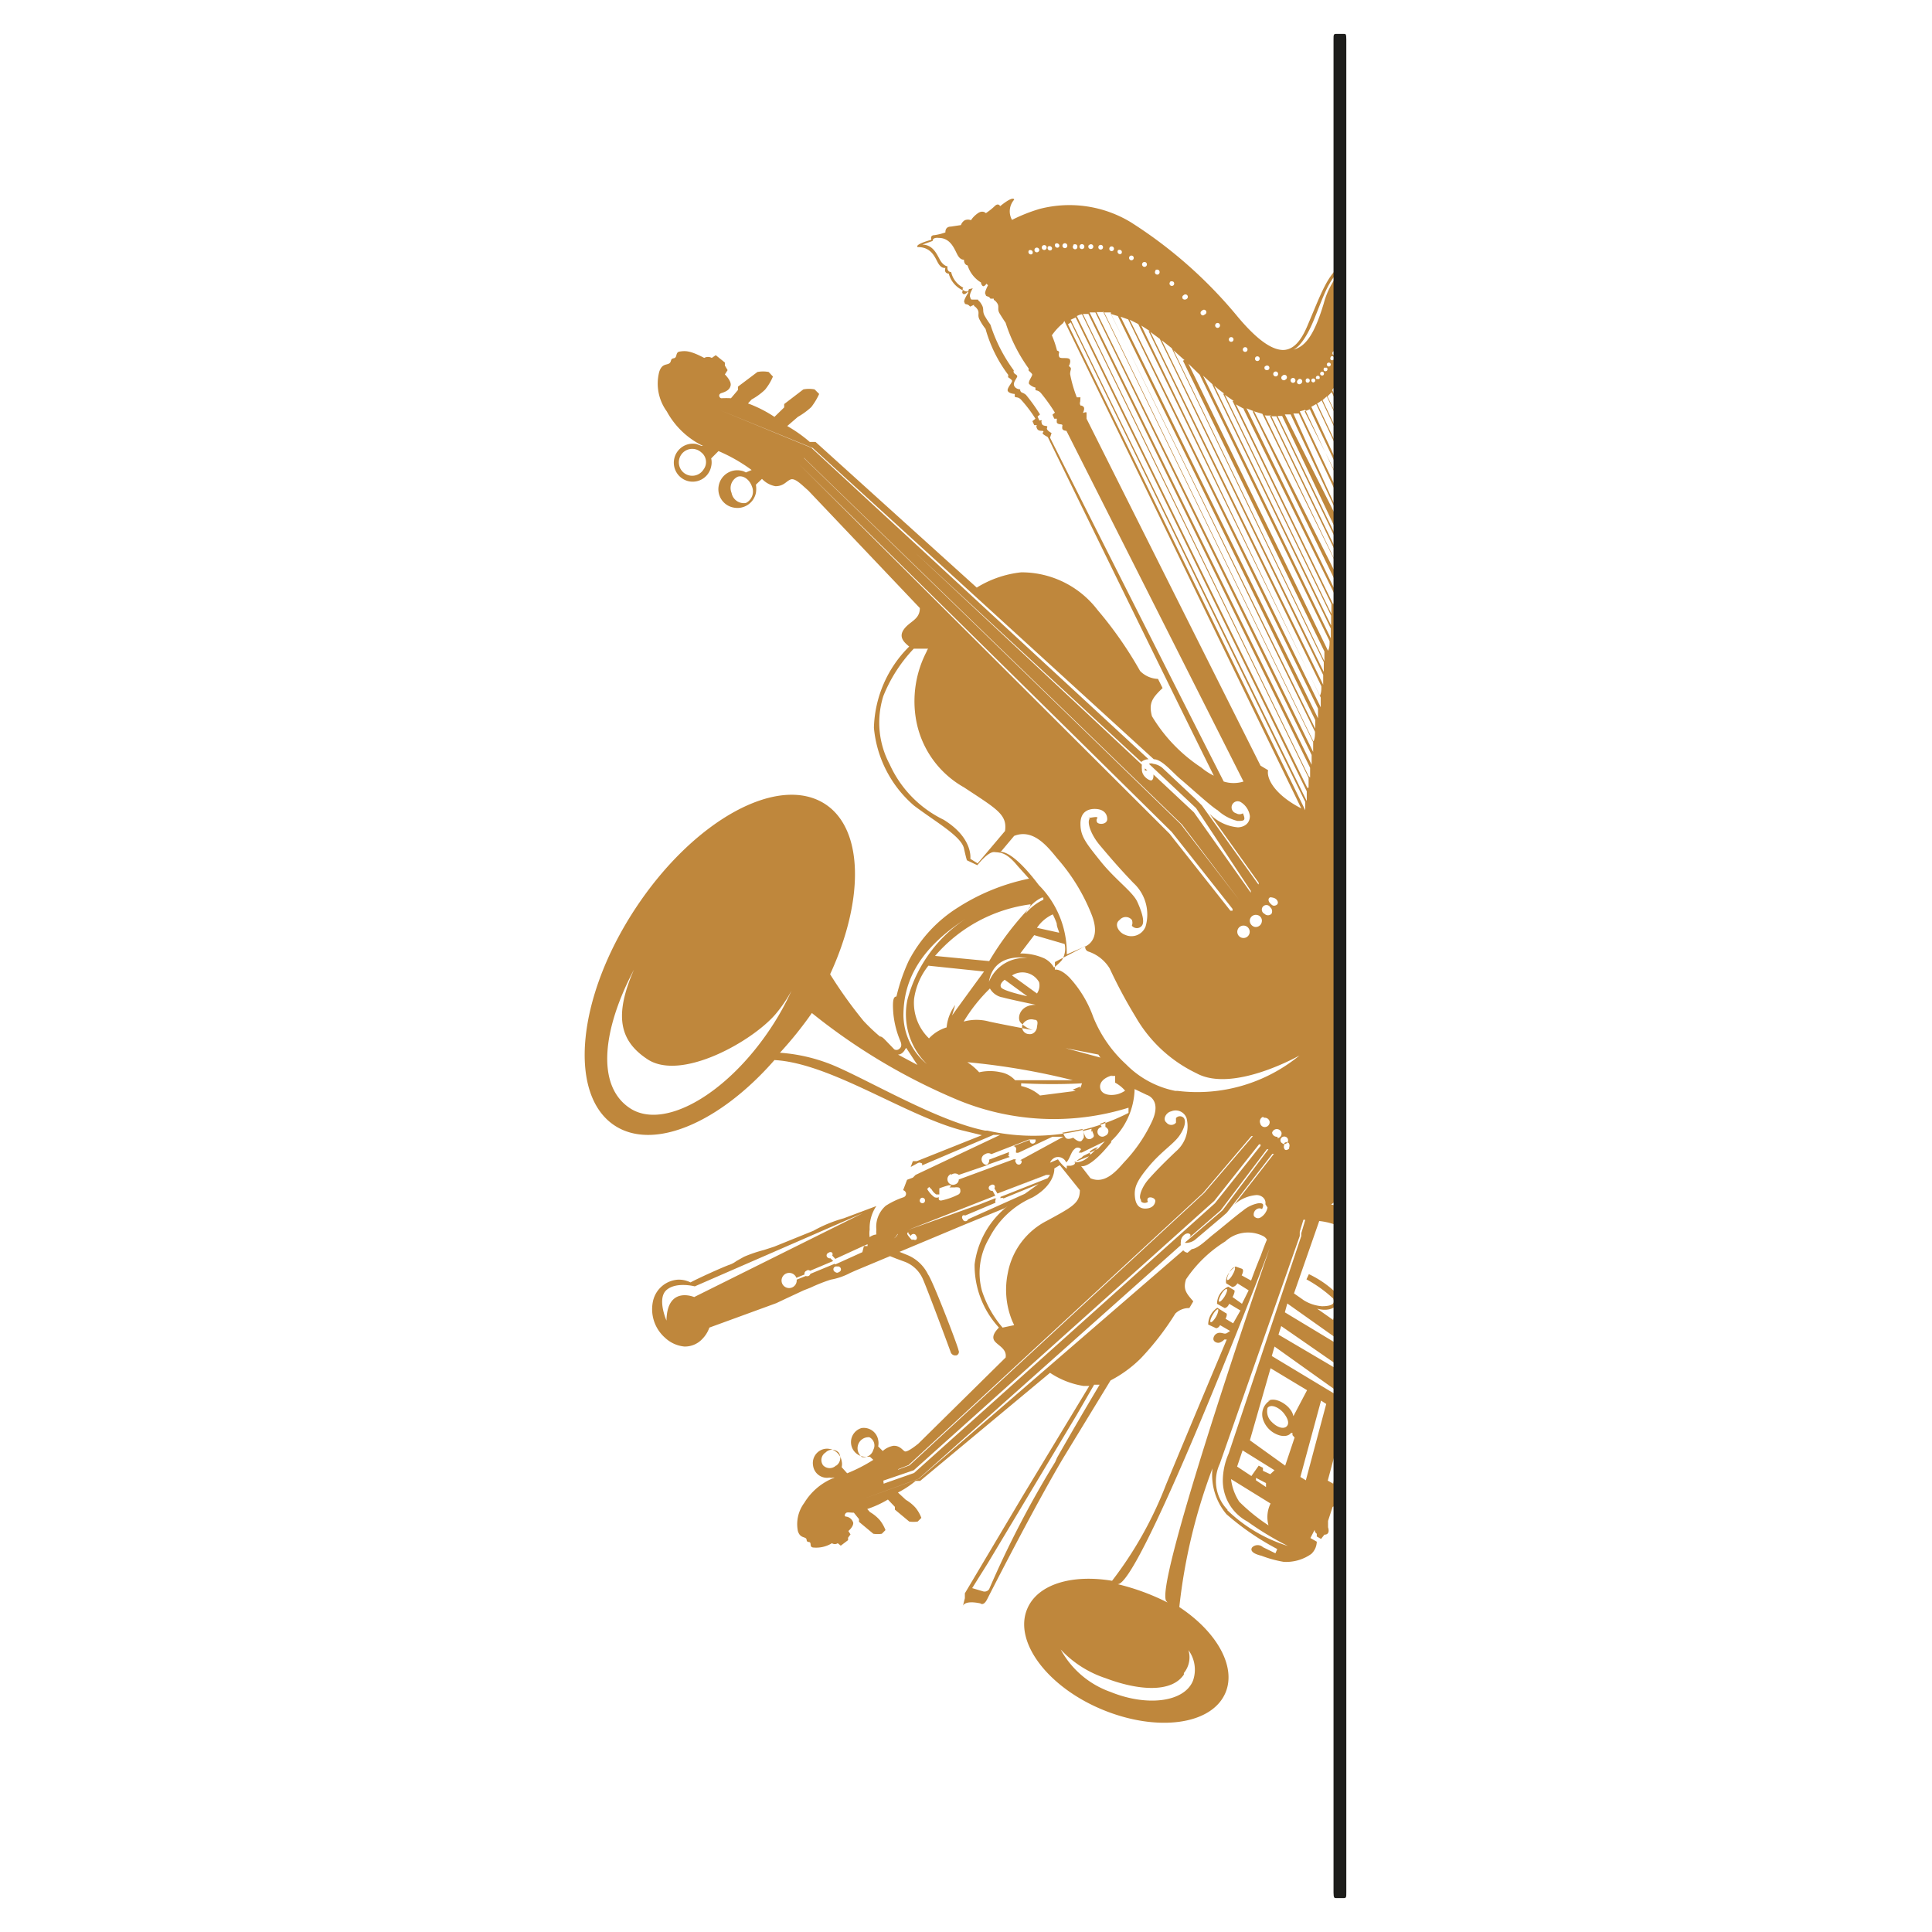 <svg xmlns="http://www.w3.org/2000/svg" width="228" height="228" viewBox="0 0 228 228"><g fill="none" fill-rule="evenodd"><path fill="#FFF" d="M0 0h228v228H0z"/><g fill-rule="nonzero"><path fill="#BF873C" d="M157.337 175.091l-.646-.36 1.651-6.127v-3.605l-8.256-4.973.323-1.118 7.933 5.659V161.9l-7.466-4.397.323-1.01 7.18 4.974v-2.523l-6.75-4.072.288-1.046 6.461 4.578v-6.488a9.28 9.28 0 00-.323 1.045 11.919 11.919 0 00-3.59-2.595l-.287.613a15.688 15.688 0 013.16 2.27c.322.685-.36.902-1.329.902a4.76 4.76 0 01-2.118-.685l-1.184-.829 2.979-8.542a8.089 8.089 0 013.015.937v-2.379a7.981 7.981 0 00-1.615-.504 24.65 24.65 0 001.615-1.262V62.965l-7.071-14.057h.682l6.03 12.76v-.253L152.635 48.8h.646l5.24 11.137v-.577l-5.132-10.812.646-.18 4.487 9.515v-.289l-4.559-9.046.61-.252 3.77 7.965v-.505l-3.59-7.749.574-.324 3.087 6.523v-.288l-2.98-6.307a2.8 2.8 0 00.54-.36l2.44 5.153v-.252l-2.333-4.938.502-.432 1.831 3.856v-.252l-1.759-3.604.503-.505 1.256 2.631v-.36l-1.184-2.487c0-.18.323-.36.466-.577l.718 1.55v-.288l-.646-1.37.43-.613.216.469v-6.74a.25.25 0 01-.323 0v-.324a.215.215 0 01.287 0 .253.253 0 01-.18-.469h.18V31.86a9.382 9.382 0 00-2.154 3.929c-1.148 3.82-2.225 5.226-3.769 5.514.323 0 1.4-.612 2.62-3.604 1.221-2.991 1.724-4.757 3.303-5.947v-.504c-1.759 1.153-2.548 3.604-4.092 7.208-.79 1.874-1.687 2.811-2.836 2.847-1.4 0-3.159-1.261-5.42-3.964a53.445 53.445 0 00-12.564-11.101 13.986 13.986 0 00-10.768-1.586 19.337 19.337 0 00-3.267 1.298 2.06 2.06 0 01.251-2.38s0-.576-1.65.758c0 0-.216-.433-.647 0a7.902 7.902 0 01-1.041.829s-.359-.397-.933 0c-.575.396-.79.793-.826.829a1.001 1.001 0 00-.718 0c-.22.128-.386.333-.466.576l-1.185.18c-.718 0-.646.685-.646.685a6.69 6.69 0 01-1.292.325c-.575 0-.36.54-.36.54-2.153.613-1.615.865-1.615.865 1.687 0 2.046 1.298 2.441 1.947.395.648.826.504.826.504-.215.685.395.685.395.685a3.024 3.024 0 001.687 1.982s-.216.216 0 .397c.215.18.61-.289.61-.289v.18s-.574.866-.467 1.082c.108.216 0 .216.36.288a.647.647 0 01.322.252l.467-.216c0 .289 0 0 .36.469.358.468 0 .72.286 1.261.2.396.441.77.718 1.118A16.173 16.173 0 00119 44.259a.326.326 0 000 .288s.323.18.431.36c.108.18-.646.902-.502 1.226.143.324.825.36.825.36v.253c0 .252.323 0 .718.396a15.816 15.816 0 011.723 2.27l-.359.29.215.468h.324c.071 0-.18 0 0 .396.179.397.682.216.753.325.072.108-.215.18 0 .36.216.18.503.288.539.36.036.072 15.04 30.816 19.707 40.187h.466a7.173 7.173 0 01-2.082-1.225 18.816 18.816 0 01-5.815-6.055c-.395-1.514 0-2.127 1.257-3.316l-.539-1.081a3.117 3.117 0 01-2.118-.938 45.74 45.74 0 00-5.025-7.208 11.291 11.291 0 00-9.01-4.433c-1.86.2-3.65.815-5.24 1.802L96.241 52.152h-.682a16.404 16.404 0 00-2.656-1.874l1.256-1.081a8.545 8.545 0 001.58-1.154c.37-.478.683-.998.933-1.55l-.538-.54a3.575 3.575 0 00-1.329 0l-2.261 1.73v.396l-1.149 1.118a14.91 14.91 0 00-3.123-1.586l.431-.469a7.504 7.504 0 001.58-1.153c.383-.469.698-.991.933-1.55l-.503-.54a3.575 3.575 0 00-1.328 0l-2.297 1.73v.396l-.826.973c-.37-.02-.742-.02-1.113 0-.25 0-.466-.469 0-.613.467-.144.97-.36 1.077-.9.108-.541-.682-1.298-.682-1.298l.323-.505-.323-.54v-.36l-1.077-.866-.466.324a.93.93 0 00-.898 0c-1.758-.937-2.297-.828-2.871-.756-.575.072-.252.72-.718.793-.467.072-.216.396-.539.612-.323.217-.861 0-1.184 1.01a5.569 5.569 0 00.897 4.649 9.6 9.6 0 004.272 4.073h-.18l-.574-.217a2.23 2.23 0 00-2.12.71 2.244 2.244 0 001.223 3.688 2.218 2.218 0 001.676-.337c.491-.331.831-.846.944-1.43a2.063 2.063 0 000-.937l.862-.865c1.386.59 2.7 1.34 3.912 2.235l-.682.288a1.575 1.575 0 00-.574-.216 2.226 2.226 0 00-2.62 1.73 2.206 2.206 0 00.321 1.691c.332.497.851.836 1.437.94a2.226 2.226 0 002.62-1.73 2.967 2.967 0 000-.973l.719-.685c.422.449.975.752 1.58.865 1.004 0 1.255-.577 1.794-.793.538-.216 1.364.685 2.082 1.298l13.174 13.876c0 1.37-1.185 1.55-1.867 2.487-.682.937 0 1.55.61 2.054a14.011 14.011 0 00-4.164 9.587 13.75 13.75 0 004.739 9.191c2.584 1.946 5.563 3.604 5.887 5.046.323 1.442.358 1.405.358 1.405l1.221.577s1.256-1.622 2.01-1.55c.754.072 1.4 0 2.764 1.658l1.328 1.478a24.675 24.675 0 00-8.363 3.388 16.266 16.266 0 00-5.852 6.343 21.938 21.938 0 00-1.435 4.181c-.323 0-.503.36-.36 2.055.113 1.104.392 2.186.826 3.207.252.613 0 .83-.215.973a.5.5 0 01-.503 0l-1.148-1.189c-.395-.396-.539-.324-.539-.324a22.113 22.113 0 01-1.938-1.838 52.58 52.58 0 01-3.949-5.515c4.02-8.722 3.985-17.084-.574-20.075-5.528-3.604-15.543 1.874-22.435 12.362-6.892 10.488-7.933 21.914-2.44 25.554 4.63 3.063 12.455-.36 18.88-7.713 6.57.36 15.22 6.415 21.969 8.254l2.512.612-7.681 3.064h-.467l-.251.685.79-.433c.323-.18.394 0 .538 0 .03.081.03.171 0 .252l8.435-3.604h.79l-9.979 4.722-.323.324-.682.252-.467 1.226a.503.503 0 01.323.288.433.433 0 01-.25.54 9.424 9.424 0 00-2.119 1.01 3.287 3.287 0 00-1.112 2.811 2.931 2.931 0 000 .577 1.54 1.54 0 00-.79.324 3.257 3.257 0 010-.9 4.627 4.627 0 01.79-2.776l-3.841 1.442a16.224 16.224 0 00-3.59 1.477l-4.63 1.875-1.221.396c-.797.204-1.577.47-2.333.793l-.898.505c-.27.206-.573.364-.897.468-.79.288-3.59 1.55-4.523 2.054a3.077 3.077 0 00-1.472-.324 3.234 3.234 0 00-2.943 2.487 4.48 4.48 0 001.4 4.361 3.87 3.87 0 002.297 1.045h.072a2.794 2.794 0 002.01-.865c.387-.385.682-.853.862-1.37l7.897-2.883 1.22-.576 2.01-.937.826-.325c.768-.364 1.56-.677 2.37-.937a7.804 7.804 0 002.296-.793l.647-.288 4.056-1.694.718.288 1.077.397a3.811 3.811 0 012.01 1.874c.287.54 2.548 6.56 3.374 8.83a.575.575 0 00.43.324h.216a.431.431 0 00.251-.612c0-.325-3.05-8.254-3.59-8.939a4.71 4.71 0 00-2.476-2.306l-.897-.36 7.574-3.172 4.846-1.983.359-.252a10.39 10.39 0 00-3.913 6.884c-.028 2.764 1 5.434 2.872 7.46-.395.397-.898 1.01-.539 1.55.36.541 1.508.938 1.328 1.983l-10.302 10.164c-.538.432-1.364 1.045-1.615.9-.251-.144-.575-.684-1.328-.648a2.544 2.544 0 00-1.257.613l-.538-.541a1.81 1.81 0 000-.757 1.724 1.724 0 00-1.974-1.406 1.73 1.73 0 00-1.212 1.932 1.725 1.725 0 001.75 1.456h.467l.395.36a18.458 18.458 0 01-3.087 1.587l-.647-.721a1.592 1.592 0 000-.721 1.76 1.76 0 00-1.974-1.442c-.45.07-.853.32-1.117.694a1.7 1.7 0 00-.283 1.289c.061.45.303.854.67 1.12.366.265.824.368 1.269.285a.894.894 0 00.43 0h.18a7.186 7.186 0 00-3.59 2.992 4.194 4.194 0 00-.754 3.316c.216.72.646.684.898.829.251.144 0 .432.395.468.394.036 0 .577.502.649a3.578 3.578 0 002.226-.505c.206.14.476.14.682 0l.359.289.861-.65v-.287l.287-.397-.25-.396s.61-.505.573-.974a1.007 1.007 0 00-.79-.72c-.358 0-.179-.397 0-.469.18-.072.396 0 .862 0l.61.757v.324l1.688 1.406c.333.052.672.052 1.005 0l.43-.433a4.365 4.365 0 00-.682-1.189 4.67 4.67 0 00-1.148-.937l-.323-.36c.851-.282 1.67-.657 2.44-1.118l.826.865v.325l1.687 1.405c.333.052.672.052 1.005 0l.431-.432a4.365 4.365 0 00-.682-1.19 4.67 4.67 0 00-1.149-.937l-.933-.865a10.765 10.765 0 002.082-1.37h.539l15.327-12.758a9.848 9.848 0 003.949 1.55h.682l-7.826 12.939-6.856 11.533v.577l-.251 1.009s0-.829 2.082-.396c0 0 .359.36.79-.469 0 0 5.492-10.813 9.01-16.723 0 0 2.835-4.65 5.563-9.12a14.54 14.54 0 003.59-2.63 32.746 32.746 0 004.056-5.262 2.292 2.292 0 011.651-.649l.467-.793c-.861-.973-1.22-1.442-.861-2.595a15.283 15.283 0 014.63-4.47 3.972 3.972 0 014.451-.648c.196.094.358.245.467.433-.287.684-.539 1.37-.718 1.874a67.486 67.486 0 00-1.149 2.955l-1.112-.613c.179-.36.25-.72 0-.792l-.718-.253c-1.364.937-1.113 1.983-1.113 1.983l.718.432s.359 0 .61-.432l1.328.829-.79 1.585-1.112-.793c.215-.396.287-.72.215-.792l-.718-.433a2.235 2.235 0 00-1.328 2.018l.897.505s.323 0 .539-.505l1.328.793-.862 1.514-.897-.54c.18-.361.215-.65 0-.685l-.97-.613a2.381 2.381 0 00-1.076 1.982l.933.433s.287 0 .467-.36l1.184.684-.323.216c-.323.217-.466 0-.933 0a.755.755 0 00-.718.721c0 .325.43.54.754.433.206-.075.39-.199.538-.36h.288s-3.59 8.505-7.18 17.155a45.175 45.175 0 01-6.353 11.317c-4.738-.792-8.795.397-10.015 3.316-1.615 3.82 2.333 9.155 8.794 11.858 6.462 2.703 12.995 1.874 14.61-1.982 1.292-3.1-1.077-7.209-5.456-10.092a66.65 66.65 0 013.913-16.363 7.228 7.228 0 001.65 5.406 31.045 31.045 0 005.995 4.11l-.215.504-1.472-.721a.93.93 0 00-1.256 0c-.287.36 0 .757 1.077 1.009.847.327 1.725.568 2.62.72a5.118 5.118 0 003.267-.936c.398-.375.63-.894.646-1.442l-.754-.432.503-.974c0 .325.25.469.25.469v.324l.503.289.395-.505c.754 0 .431-.865.431-.865v-.757l.538-1.658a.899.899 0 00.575-.504.722.722 0 00-.252-.721v-.36c.324 0 .575-.253.539-.83-.036-.576-.718-.648-.718-.648m.395-20.796l-.467 1.802-1.902-1.334c1.723.469 2.369-.468 2.369-.468m-74.77-98.575a1.577 1.577 0 01-2.905-.613 1.588 1.588 0 01.819-1.623 1.574 1.574 0 011.798.217c.635.478.763 1.382.288 2.019m-1.113 97.673s-3.195-1.37-3.267 2.776c0 0-1.148-2.595 0-3.605 1.149-1.009 3.339-.432 3.339-.432l19.85-8.65-19.922 9.911zm19.85-5.298l-3.266 1.478.287.216a.359.359 0 01.43.217.326.326 0 01-.215.432.322.322 0 01-.43 0 .342.342 0 01.215-.649l-.287-.324-2.872 1.19a.396.396 0 01-.215.252.5.5 0 01-.323 0l-1.077.432a.897.897 0 01-1.723.433.908.908 0 01.52-1.172.902.902 0 011.167.523l.97-.397a.36.36 0 01.214-.432.322.322 0 01.431 0l2.728-1.153-.323-.325a.394.394 0 01-.43-.216.326.326 0 01.215-.433.322.322 0 01.43 0 .362.362 0 010 .325l.36.396 3.302-1.514.503-.216v.216h-.431m-3.267 25.879a1.075 1.075 0 01-1.543 0 1.049 1.049 0 01.287-1.514 1.075 1.075 0 011.543 0 1.12 1.12 0 01-.287 1.55m46.773-22.527c-.216.397-.503.685-.61.613-.108-.072 0-.432.215-.865.215-.432.538-.685.646-.613.108.072 0 .433-.251.865m-.934 2.56c-.25.396-.538.684-.646.612-.107-.072 0-.432.251-.865.252-.432.539-.685.647-.613.107.072 0 .433-.252.865m-1.005 2.38c-.251.432-.538.72-.646.648-.108-.072 0-.433.251-.865.252-.433.503-.685.61-.649.108.036 0 .469-.215.865m10.769-62.388l-27.21-55.685c.19-.11.396-.183.611-.216l26.743 54.711v1.154m0-1.37L127.795 37.05h.646l26.168 53.559v1.153m.754-5.478L131.097 37.05l.826.253 23.296 47.683v1.154m2.693-47.323a.322.322 0 01.358 0 .29.29 0 010 .36.286.286 0 01-.323 0 .325.325 0 010-.36m0 .576a.286.286 0 01.36 0v.325a.25.25 0 01-.36 0 .29.29 0 010-.325m-.215.793a.25.25 0 01.359 0 .29.29 0 010 .324.286.286 0 01-.359 0v-.324m-.215.649a.286.286 0 01.359 0 .253.253 0 010 .324.215.215 0 01-.323 0 .29.29 0 010-.324m-.252.685a.215.215 0 01.323 0 .217.217 0 010 .324.215.215 0 01-.323 0 .253.253 0 010-.324m-.251.576a.25.25 0 01.323 0 .253.253 0 010 .36.25.25 0 01-.323 0 .253.253 0 010-.324m-.395.721a.25.25 0 01.323 0 .217.217 0 010 .325.215.215 0 01-.323 0 .217.217 0 010-.325m-.395.54h.323a.253.253 0 010 .361.25.25 0 01-.323 0 .253.253 0 010-.324m-.395.504a.215.215 0 01.324 0 .253.253 0 010 .325.25.25 0 01-.324 0 .217.217 0 010-.325m-.502.469a.25.25 0 01.323 0 .253.253 0 010 .324h-.323a.217.217 0 010-.324m-.539.324a.25.25 0 01.324 0 .217.217 0 010 .325.215.215 0 01-.324 0 .217.217 0 010-.325m-.682 0a.25.25 0 01.355.003.253.253 0 010 .355.25.25 0 01-.355.003.325.325 0 010-.36m-.861 0a.299.299 0 01.251.54.286.286 0 01-.395 0 .29.29 0 010-.396m-.753-.18a.286.286 0 01.495.198.286.286 0 01-.496.198.29.29 0 010-.397m-.933-.432a.296.296 0 01.422.296.298.298 0 01-.17.244.286.286 0 01-.395 0 .289.289 0 010-.432m0 4.721l6.82 14.417v.721l-7.359-15.138h.646m-1.077-5.154a.286.286 0 01.496.199.286.286 0 01-.496.198.29.29 0 010-.397m0 5.19h.288l7.43 15.354v1.154l-8.005-16.507h.431m-1.149-5.911a.286.286 0 01.395 0 .29.29 0 010 .396.358.358 0 01-.43 0 .29.29 0 010-.396m.574 5.874l8.112 16.796v1.153l-8.722-18.02c.262.037.527.037.79 0m7.896 18.02V68.3l-9.943-19.751.97.288 8.973 18.201zm-9.763-24.905a.286.286 0 01.395 0 .29.29 0 010 .397.286.286 0 01-.395 0 .29.29 0 010-.397m-.36 6.416l9.8 20.111v1.154l-10.517-21.626.897.36m-1.256-7.496a.286.286 0 01.395 0 .29.29 0 010 .397.286.286 0 01-.395 0 .29.29 0 010-.397m0 7.209l10.769 21.913c0 .396 0 .757-.18 1.153L145.85 47.72l.97.54m-1.723-8.397a.286.286 0 01.395 0 .29.29 0 010 .396.286.286 0 01-.395 0 .29.29 0 010-.396m.359 7.46l11.666 23.968v1.154l-12.564-25.842 1.041.72m-2.118-9.118a.286.286 0 01.496.198.286.286 0 01-.496.198.29.29 0 010-.396m.862 8.253l12.743 26.203v1.153L143.302 45.52c.379.332.774.645 1.184.937m-1.435-1.117l13.999 28.834v1.153l-15.076-30.996 1.256 1.153m-1.328-8.866a.286.286 0 01.464.263.288.288 0 01-.213.242.25.25 0 01-.395 0 .29.29 0 010-.397m15.148 38.925c0 .397 0 .757-.179 1.154l-16.476-33.88 1.328 1.298 15.327 31.428zM139.748 34.78a.289.289 0 01.395.108.29.29 0 01-.108.396.358.358 0 01-.43 0 .29.29 0 010-.396m0 7.677l16.691 34.312v1.153l-17.804-36.69 1.077.973.215.18m-1.723-9.227a.358.358 0 01.43 0 .29.29 0 010 .397.286.286 0 01-.394 0 .29.29 0 010-.397m.18 7.821l17.947 37.051v1.154L137.092 40.15l1.184.937m-1.938-9.19a.322.322 0 01.43 0c.11.123.11.309 0 .432a.286.286 0 01-.394 0 .29.29 0 010-.396m.503 8.073l19.276 39.646v1.153l-20.39-41.628 1.078.793m-1.975-8.975a.286.286 0 01.395 0 .29.29 0 01-.197.498.29.29 0 01-.197-.498m.681 8.074l20.39 41.917c0 .396 0 .756-.18 1.153L134.687 38.42l1.005.649m20.173 43.25v1.153l-22.542-45.737 1.005.505 21.537 44.08zm-22.542-52.08a.286.286 0 01.395 0 .29.29 0 010 .396.286.286 0 01-.395 0 .29.29 0 010-.396m22.22 53.378v1.153l-23.297-47.395.897.324 22.4 45.918zm-23.656-54.063a.358.358 0 01.43 0 .29.29 0 010 .396.288.288 0 01-.432-.253c0-.104.056-.2.146-.251m-1.041-.289a.286.286 0 01.394 0 .29.29 0 010 .397.286.286 0 01-.394 0 .29.29 0 010-.397m.107 7.857l24.086 49.342c0 .396 0 .793-.179 1.153L130.308 36.87h.79m-1.4-7.893a.286.286 0 01.394 0 .29.29 0 010 .397.286.286 0 01-.395 0 .29.29 0 010-.397m.467 7.75l24.804 50.854v1.154l-25.558-51.9h.754m24.625 52.26v1.153L128.585 36.87h.682l25.522 52.225zm-26.24-60.19a.286.286 0 01.395 0 .29.29 0 010 .396.322.322 0 01-.431 0 .29.29 0 010-.396m-1.041 0a.286.286 0 01.495.198.286.286 0 01-.496.198.29.29 0 010-.396m-.825 0a.322.322 0 01.43 0 .362.362 0 010 .432.286.286 0 01-.394 0 .29.29 0 010-.396m.287 8.578l27.245 55.865v1.153L126.36 37.735l.61-.288m-.718.36l27.784 56.838v.974l-28-57.343.503-.36m24.697 96.952a.433.433 0 010-.612.465.465 0 01.646 0 .433.433 0 010 .612.394.394 0 01-.61 0m-.503-.72a.575.575 0 01-.646-.47.575.575 0 011.113 0 .576.576 0 01-.467.65m-16.081 7.496c.232.18.557.18.79 0a.362.362 0 010-.432c.25-.216.897 0 .861.36-.036.36-.287.793-1.005.865-.718.072-1.292-.252-1.4-1.37-.108-1.117.215-1.873 1.651-3.603 1.436-1.73 2.908-2.632 3.59-3.605.682-.973.79-1.766.538-2.09a.61.61 0 00-.933 0v.54a.717.717 0 01-1.113 0c-.538-.432 0-1.225.539-1.333a1.359 1.359 0 011.83.829 3.902 3.902 0 01-1.256 3.892c-1.364 1.298-2.297 2.235-3.195 3.244-.897 1.01-1.22 2.163-.969 2.415m-8.723-3.604a4.894 4.894 0 01-1.04-1.117l-.934.396c.113-.278.333-.5.61-.613a1.04 1.04 0 011.293.577c.394-.288.574-1.262.969-1.55a.502.502 0 01.79 0l-.288.397h.36l2.727-1.334-.79.865-1.758.865-.216.216a1.794 1.794 0 00-.753.613c0 .252-.503.324-.503.324h-.467m3.016-4.144c0 .288.394.648 0 .865a.537.537 0 01-.718 0 1.41 1.41 0 01-.287-.793h-.216l1.149-.289a.434.434 0 000 .36m-1.149 1.01c-.287.396-1.04-.324-1.04-.324s-.647.324-.898 0c-.251-.325-.18-.433-.395-.577l2.37-.433c.072.088.132.185.179.289v.72m1.902-1.621l.646-.253v.613a.72.72 0 01.323.324.577.577 0 01-.359.721.572.572 0 01-.654.003.578.578 0 01.26-1.048l-.216-.36zm-1.185 3.604v-.36a2.58 2.58 0 01.97-.505l-.826.829m-2.046.973l1.795-.72a2.221 2.221 0 01-1.687.72m4.271-2.487a8.665 8.665 0 002.8-6.163l1.436.685s1.795.504.646 3.063a18.024 18.024 0 01-3.338 4.902c-.97 1.117-2.298 2.595-3.949 1.874l-1.113-1.442s.934.469 3.59-2.847m7.538-6.019a11.222 11.222 0 01-5.815-3.135 15.319 15.319 0 01-3.877-5.587 13.598 13.598 0 00-2.8-4.65c-1.112-1.117-1.723-.936-1.723-.936v-.902l3.59-1.874a.54.54 0 00.395.649 4.67 4.67 0 012.477 1.982 57.239 57.239 0 003.05 5.695 16.466 16.466 0 007.18 6.668c4.308 2.378 12.169-2.09 12.169-2.09a19.007 19.007 0 01-14.359 4.18m-12.06 0l-4.2.54a4.982 4.982 0 00-2.226-1.117v-.324c4.128.216 7.18 0 7.18 0l-.216.649v-.252l-.898.36m-9.763-11.966c.322.58.89.978 1.543 1.081.754.217 3.877.865 3.877.865-1.83 0-2.226 1.478-1.83 2.055.404.449.926.774 1.507.937 0 0-3.159-.577-5.17-1.01a5.685 5.685 0 00-3.014 0 19.45 19.45 0 013.087-3.892m-4.092 1.946a5.166 5.166 0 00-1.006 2.631 4.7 4.7 0 00-2.081 1.298 5.816 5.816 0 01-1.76-4.65 8.054 8.054 0 011.688-3.928l6.569.685s-3.195 4.36-3.77 5.19m10.77-13.912v.252a6.142 6.142 0 00-2.118 1.658 4.1 4.1 0 011.938-1.91m-.826-1.082l.754.973-.754-.973m2.118 3.064c.18.35.335.71.467 1.081 0 .397.215.757.287 1.081l-2.62-.576a4.456 4.456 0 011.866-1.586m-.323-1.298l.43.65-.43-.65m-1.868 3.749l3.59 1.045c.154.67.024 1.375-.359 1.946a6.256 6.256 0 01-.897.83 2.768 2.768 0 00-1.149-1.082 6.725 6.725 0 00-2.836-.577l1.651-2.162zm.324 6.884l-2.944-2.127a2.254 2.254 0 013.195.793c.11.46.018.946-.251 1.334m0 3.928c0 .397-.36.937-.934.865a.825.825 0 01-.684-.374.832.832 0 01-.07-.779c.276-.475.84-.699 1.364-.54.503 0 .395.432.324.828m-1.15-3.604s-2.835-.613-3.086-1.045c-.251-.433.43-.901.43-.901l2.657 1.946zm0-4.505a4.521 4.521 0 00-4.522 2.811c.61-3.604 4.523-2.811 4.523-2.811m5.743 14.417h-7.179a2.976 2.976 0 00-1.687-.937 5.77 5.77 0 00-2.549 0 6.935 6.935 0 00-1.4-1.19 82.65 82.65 0 0112.743 2.199m-1.148-3.857l3.877.757a3.1 3.1 0 00.25.36l-4.127-1.117zm1.507-4.108l-1.076-.325 1.076.325zm1.293 2.847l-2.19-.577 2.19.577zm2.548 4.541h.503v.793c.498.27.937.638 1.292 1.081v-.216a3.118 3.118 0 01-1.04.505c-.97.216-1.868 0-2.011-.721-.144-.721.538-1.298 1.472-1.514m-2.693-30.311c-.359.324 0 1.766 1.185 3.171 1.185 1.406 2.226 2.631 3.949 4.434a5.06 5.06 0 011.435 5.154 1.798 1.798 0 01-.995 1.002 1.788 1.788 0 01-1.41-.03c-.682-.216-1.4-1.225-.646-1.765a.932.932 0 011.436 0 .94.94 0 010 .684.753.753 0 001.185 0c.359-.468 0-1.621-.539-2.81-.538-1.19-2.584-2.596-4.343-4.794-1.76-2.199-2.37-2.956-2.37-4.434 0-1.477 1.006-1.802 1.903-1.73.898.073 1.257.613 1.257 1.19 0 .576-.826.685-1.15.432a.434.434 0 010-.576c0-.217-.717 0-1.076 0m17.589 13.3a.732.732 0 111.436.287.732.732 0 11-1.436-.288m1.472-1.297a.72.72 0 01.861-.541.682.682 0 01.539.829.718.718 0 01-.826.577.757.757 0 01-.574-.865m2.369-1.478c.25.18.328.521.18.793a.573.573 0 01-.826 0 .54.54 0 01.064-1.006.537.537 0 01.582.177m0-1.117s.466 0 .718.216c.251.216.323.576 0 .72-.323.145-.467 0-.682-.216-.216-.216-.323-.576 0-.72m2.225 29.662c-.215.18-.466.252-.574 0-.108-.252 0-.36 0-.577 0-.216.467-.252.574 0 .108.253 0 .36 0 .541m-2.943-3.604a.575.575 0 01.646.468.576.576 0 01-.467.613.537.537 0 01-.646-.432.579.579 0 01.323-.757m3.698 12.47l-.395.216.395-.216m.861-.504l-.43.252.43-.252M125.462 28.797a.286.286 0 01.495.198.286.286 0 01-.496.198.29.29 0 010-.396m-.933 0a.286.286 0 01.395 0 .253.253 0 010 .396.289.289 0 01-.395-.108.291.291 0 01.108-.396m.97 9.19l27.962 57.523c-3.23-1.658-4.128-3.604-3.913-4.505l-.897-.54-20.532-40.944v-.685c0-.18-.323 0-.395 0-.072 0 .287-.54 0-.757-.287-.216-.287 0-.36-.216-.071-.216 0-.324 0-.324l.037-.541h-.431a15.33 15.33 0 01-.79-2.74c0-.504.216-.612 0-.828-.215-.216-.215 0-.215 0s.359-.577.18-.901c-.18-.325-1.15 0-1.257-.325-.108-.324 0-.396 0-.54a.323.323 0 00-.251-.18 11.674 11.674 0 00-.61-1.803 7.197 7.197 0 011.328-1.441m-1.795-9.01a.286.286 0 01.395 0 .253.253 0 010 .396.288.288 0 01-.433-.254c0-.104.056-.2.146-.25m-.754 0a.286.286 0 01.495.197.286.286 0 01-.496.198.29.29 0 010-.396m-.86.288a.286.286 0 01.394 0 .253.253 0 010 .397.286.286 0 01-.395 0 .29.29 0 010-.397m-.79.289a.322.322 0 01.431 0 .29.29 0 010 .396.289.289 0 01-.395-.108.291.291 0 01.108-.396m2.585 21.625s-.395-.216-.503-.397c-.108-.18 0-.216 0-.36s-.538 0-.646-.36c-.108-.36 0-.289 0-.36 0-.073-.287 0-.287 0l-.216-.47.288-.252a21.335 21.335 0 00-1.652-2.306c-.395-.325-.538-.217-.646-.433-.108-.216 0-.216 0-.216s-.574 0-.754-.433c-.18-.432.431-.973.36-1.153-.072-.18-.324-.216-.396-.396a.253.253 0 010-.253 18.662 18.662 0 01-2.764-5.406 10.24 10.24 0 01-.717-1.117c-.252-.541 0-.721-.323-1.262-.324-.54-.288-.288-.431-.577h-.61c-.216 0-.216 0-.324-.324-.107-.324.324-1.01.324-1.01l-.467.11s0 .396-.467.215c-.466-.18-.18-.396-.18-.396a2.701 2.701 0 01-1.435-1.838s-.539 0-.43-.685c0 0-.36 0-.755-.54-.395-.541-.79-2.02-2.225-2.02l1.22-.432c0-.468.718-.36.718-.36 1.436 0 1.867 1.37 2.226 2.018.359.65.754.541.754.541 0 .649.43.685.43.685a3.602 3.602 0 001.58 2.018s0 .216.18.397c.179.18.466-.253.466-.253l.18.18s-.431.83-.324 1.01c.108.18 0 .252.323.324a.503.503 0 01.287.252h.395c0 .289 0 0 .36.469.358.468 0 .72.322 1.261.323.541.718 1.118.718 1.118a19.132 19.132 0 002.728 5.406.362.362 0 000 .252s.288.217.395.397c.108.18-.502.829-.359 1.153.204.215.466.366.754.433v.216c0 .216.251 0 .646.432a21.274 21.274 0 011.651 2.307l-.287.252.216.469h.287c.036 0 0 0 0 .36s.574.253.646.36c.072.109 0 0 0 .361 0 .36.467.324.502.36l20.892 41.377a3.898 3.898 0 01-2.333 0c-4.38-8.578-20.497-40.548-20.497-40.584M88.022 59.36a1.472 1.472 0 01-1.687-1.189 1.48 1.48 0 01.718-1.91c.646-.216 1.4.324 1.687 1.153a1.516 1.516 0 01-.718 1.946m-1.149-9.298l8.651 3.604 39.163 36.258a1.32 1.32 0 01.861-.324L95.74 52.837l-10.77-4.433 10.948 4.469L136.16 89.6c.969 0 2.19 1.55 3.23 2.414 1.041.865 3.59 3.208 4.308 3.605a5.342 5.342 0 002.333 1.261c.754 0 1.041 0 .646-.901a.751.751 0 01-.79 0 .722.722 0 01-.214-1.306.715.715 0 01.789.009c.566.361.946.954 1.04 1.621 0 .865-.645 1.298-1.4 1.334a5.268 5.268 0 01-3.373-1.622l5.779 8.11a.217.217 0 010 .252l-6.677-9.335-.825-.829-3.841-3.604a2.15 2.15 0 00-1.077-.469.644.644 0 00-.503 0l5.564 5.226 6.461 9.768v.216l-6.712-9.48-4.774-4.468c0 .252 0 .576-.216.685-.215.108-1.184-.469-1.148-1.298a1.954 1.954 0 010-.54L95.38 53.412l-8.508-3.351zm3.59 2.198l4.451 1.802 44.583 43.25 6.748 8.903-6.892-8.938-44.51-43.25-4.38-1.767zm3.84 2.523l-1.65-.72 1.687.756 43.936 43.359 7.18 9.082v.216h-.252l-7.179-9.082-43.721-43.61zm21.072 47.107l-.862-.54s.36-2.452-3.158-4.614A13.382 13.382 0 01105 90.212a10.454 10.454 0 01-.754-8.073 17.597 17.597 0 013.59-5.587h1.687a1.697 1.697 0 00-.18.36 12.696 12.696 0 00-1.292 7.678 11.425 11.425 0 005.708 8.325c3.876 2.56 5.133 3.208 4.845 5.154l-3.23 3.82zm2.764-1.406l1.543-1.838c2.19-.865 3.841 1.117 5.062 2.631a22.542 22.542 0 014.056 6.596c1.364 3.388-1.005 3.928-1.005 3.928l-1.903.83a11.305 11.305 0 00-3.302-8.182c-3.374-4.47-4.63-3.893-4.63-3.893m3.589 6.524a34.802 34.802 0 00-4.81 6.343l-6.39-.612a17.927 17.927 0 0111.272-6.091m-7.18 1.405a16.5 16.5 0 00-7.358 9.876 8.24 8.24 0 002.297 7.568 7.58 7.58 0 01-2.764-5.73c0-3.82 1.651-7.893 7.826-11.714m-7.503 15.534l1.328 2.019-2.297-1.226c.574 0 .862-.649.862-.649m-15.866-2.486c-5.205 7.857-12.672 12.11-16.656 9.443-3.985-2.668-3.195-9.3.502-16.327-2.369 5.442-1.687 8.397 1.58 10.56 3.984 2.667 12.456-2.127 15.184-5.37a16.294 16.294 0 001.83-2.704 31.43 31.43 0 01-2.44 4.398m26.132 12.939h-.61.646m-.862-.83c-5.743-1.117-14.358-6.307-18.307-7.857a20.212 20.212 0 00-5.922-1.333 44.66 44.66 0 003.769-4.686 71.227 71.227 0 0017.337 10.308 29.645 29.645 0 0020.03.865v.613a24.643 24.643 0 01-16.655 2.09m-4.272 5.227a.68.68 0 01.897 0l3.59-1.226a.644.644 0 01-.862-.396.651.651 0 01.395-.83.644.644 0 01.718 0l4.451-1.73h1.113-.359a.362.362 0 01-.215.47.322.322 0 01-.431-.217.217.217 0 010-.216l-1.974.757a.323.323 0 01.323.216.398.398 0 010 .288v.253a.572.572 0 00.323 0l3.984-1.875h1.293l-5.17 2.812a.215.215 0 01.216 0 .362.362 0 01-.216.468.359.359 0 01-.43-.216.29.29 0 010-.396h-.287l-6.462 2.378a.612.612 0 01-.43.577.644.644 0 01-.862-.36.651.651 0 01.395-.865m-2.62 1.513l.323.325c.13.233.315.43.538.576h.359v-.72a9.887 9.887 0 011.113-.36h.287a.504.504 0 01-.215.251h.646a1.19 1.19 0 01.395 0s.25 0 .25.325a.47.47 0 01-.215.504 8.055 8.055 0 01-2.046.721c-.43 0-.25-.396-.25-.396a.715.715 0 01-.54 0 3.06 3.06 0 01-.86-.973l.215-.217m-.862 1.262a.325.325 0 01.193.619.323.323 0 01-.408-.187.36.36 0 01.215-.432m5.492 2.523a.432.432 0 01-.215.216.322.322 0 01-.431-.216.325.325 0 010-.433.286.286 0 01.287 0l3.59-1.513a.326.326 0 010-.325v-.216l-10.338 4.073.323.396a.324.324 0 01.215-.216.322.322 0 01.43.216c.11.123.11.31 0 .433a.286.286 0 01-.286 0h-.18l-2.369.973 2.333-.937a3.348 3.348 0 01-.466-.541c-.216-.288 0-.433.251-.36.251.072 0 0 0 0l10.374-4.073-11.81 4.217a.9.9 0 01-.61.612h-.43.466c.23-.11.409-.303.502-.54l11.559-4.541-.323-.577a.394.394 0 01-.431-.216.326.326 0 01.215-.433.322.322 0 01.431 0 .325.325 0 010 .36l.36.613 5.742-2.198h.467c-.08.143-.176.276-.287.396l-5.564 2.199v.18a.286.286 0 01.359 0l4.128-1.694-1.615 1.153-6.677 2.992zm4.056 12.795a12.593 12.593 0 01-2.44-4.361 8.03 8.03 0 01.86-6.2 10.391 10.391 0 015.098-4.793c2.764-1.55 2.585-3.424 2.585-3.424l.646-.397 2.369 2.956c0 1.514-.826 1.946-3.877 3.604a8.718 8.718 0 00-4.63 6.2 9.696 9.696 0 00.538 5.658l.215.468-1.364.289zm-12.348 16.723l1.256-.504 34.748-32.114 5.707-6.704h.18c.18 0 0 0 0 0l-5.744 6.704-34.783 32.15-1.328.504m-1.759 1.298l3.59-1.226 35.465-31.789 5.277-6.668h.18v.18l-5.385 6.777-35.501 31.825-3.59 1.261m-2.549-3.136a1.3 1.3 0 01-.452-1.498c.2-.545.737-.89 1.314-.844a1.08 1.08 0 01.467 1.477c-.158.587-.73.96-1.329.865m22.794.577a117.74 117.74 0 00-7.79 14.994.645.645 0 01-.789.252l-1.22-.36 1.83-2.92 10.482-17.48 2.082-3.605h-.215.861a497.507 497.507 0 00-5.025 8.615m24.84-29.519a1.766 1.766 0 01-.862 1.19.573.573 0 01-.754-.217.722.722 0 01.36-.793.572.572 0 01.61 0c.323-.684 0-.72-.467-.684a3.942 3.942 0 00-1.83.9c-.575.397-2.585 2.091-3.41 2.74-.827.649-1.832 1.694-2.585 1.766l-32.091 27.284-8.472 3.063 8.472-3.063 31.732-26.852a.788.788 0 01-.647-.288l-31.193 26.96-6.677 2.414 6.641-2.415 30.942-27.572a1.303 1.303 0 010-.396c0-.649.61-1.081.934-.973.323.108.215.324 0 .54l3.769-3.28 5.456-7.208h.18l-5.42 7.209-4.452 3.82c.13.032.265.032.395 0 .286-.041.557-.153.79-.324l3.194-2.704.575-.504 5.384-6.956h.18c.179 0 0 0 0 0l-4.667 5.983a4.442 4.442 0 012.62-1.118c.575 0 1.15.433 1.041 1.082m-9.62 55.324a2.93 2.93 0 00.539-2.703 3.906 3.906 0 01.538 3.604c-1.005 2.523-5.384 3.1-9.728 1.334a10.78 10.78 0 01-5.887-5.01 12.665 12.665 0 005.313 3.388c3.805 1.441 7.754 1.766 9.225-.433m-1.938-8.506a26.816 26.816 0 00-5.887-2.162c2.477.252 15.974-34.348 17.948-39.646-1.867 5.442-13.928 40.727-12.133 41.7m7.18-10.812a4.844 4.844 0 01-.934-5.443l9.44-26.887v-.505l.431-1.405h.216l-.467 1.586v.324l-8.579 25.698a8.065 8.065 0 00-.682 3.208 5.481 5.481 0 002.908 4.793 35.329 35.329 0 004.774 2.884 17.933 17.933 0 01-7.18-4.253m5.026 1.91a21.553 21.553 0 01-3.59-2.883 6.287 6.287 0 01-.969-2.668l4.667 2.884a3.618 3.618 0 00-.216 2.667m-1.507-5.406v-.289l1.184.613v.469l-1.184-.793zm1.687-.721l-.862-.397v-.36l-.502-.252-.862 1.225-1.687-1.117.646-1.91 3.77 2.342-.503.469zm0-8.722a1.914 1.914 0 00-.862 2.234 2.913 2.913 0 001.975 1.91c1.005.253 1.328-.288 1.328-.288h.18v.252l.25.289-1.112 3.316-4.164-2.992 2.44-8.506 4.308 2.595-1.615 3.064a1.877 1.877 0 00-.43-.865c-.36-.505-1.652-1.442-2.585-.937m2.153 3.063c-.43.289-1.148 0-1.759-.648a1.699 1.699 0 01-.43-1.586c.43-.54 1.436 0 1.938.648.503.65.682 1.262.251 1.586m2.334 6.308l-.647-.397 2.441-9.01.61.396-2.404 9.01z"/><path fill="#BE863C" d="M139.82 146.402h.215M119.862 98.43h.251m-1.005 37.88a.325.325 0 010-.36l-2.37.9a.649.649 0 01-.43.685l2.872-1.009a.324.324 0 01-.216-.216m16.44-45.377l-.286-.252a.507.507 0 000 .252h.215m-9.225 46.783v.324h.395v-.288h-.288m-2.728.901l-5.815 2.27 5.779-2.27h-.287m5.026 1.477h-.216"/><path fill="#1D1D1B" d="M157.373 4.649c0-.54 0-.649.323-.649h.898c.215 0 .287 0 .287.649V223.35c0 .505 0 .649-.287.649h-.898c-.215 0-.323 0-.323-.649V4.65z"/></g></g></svg>